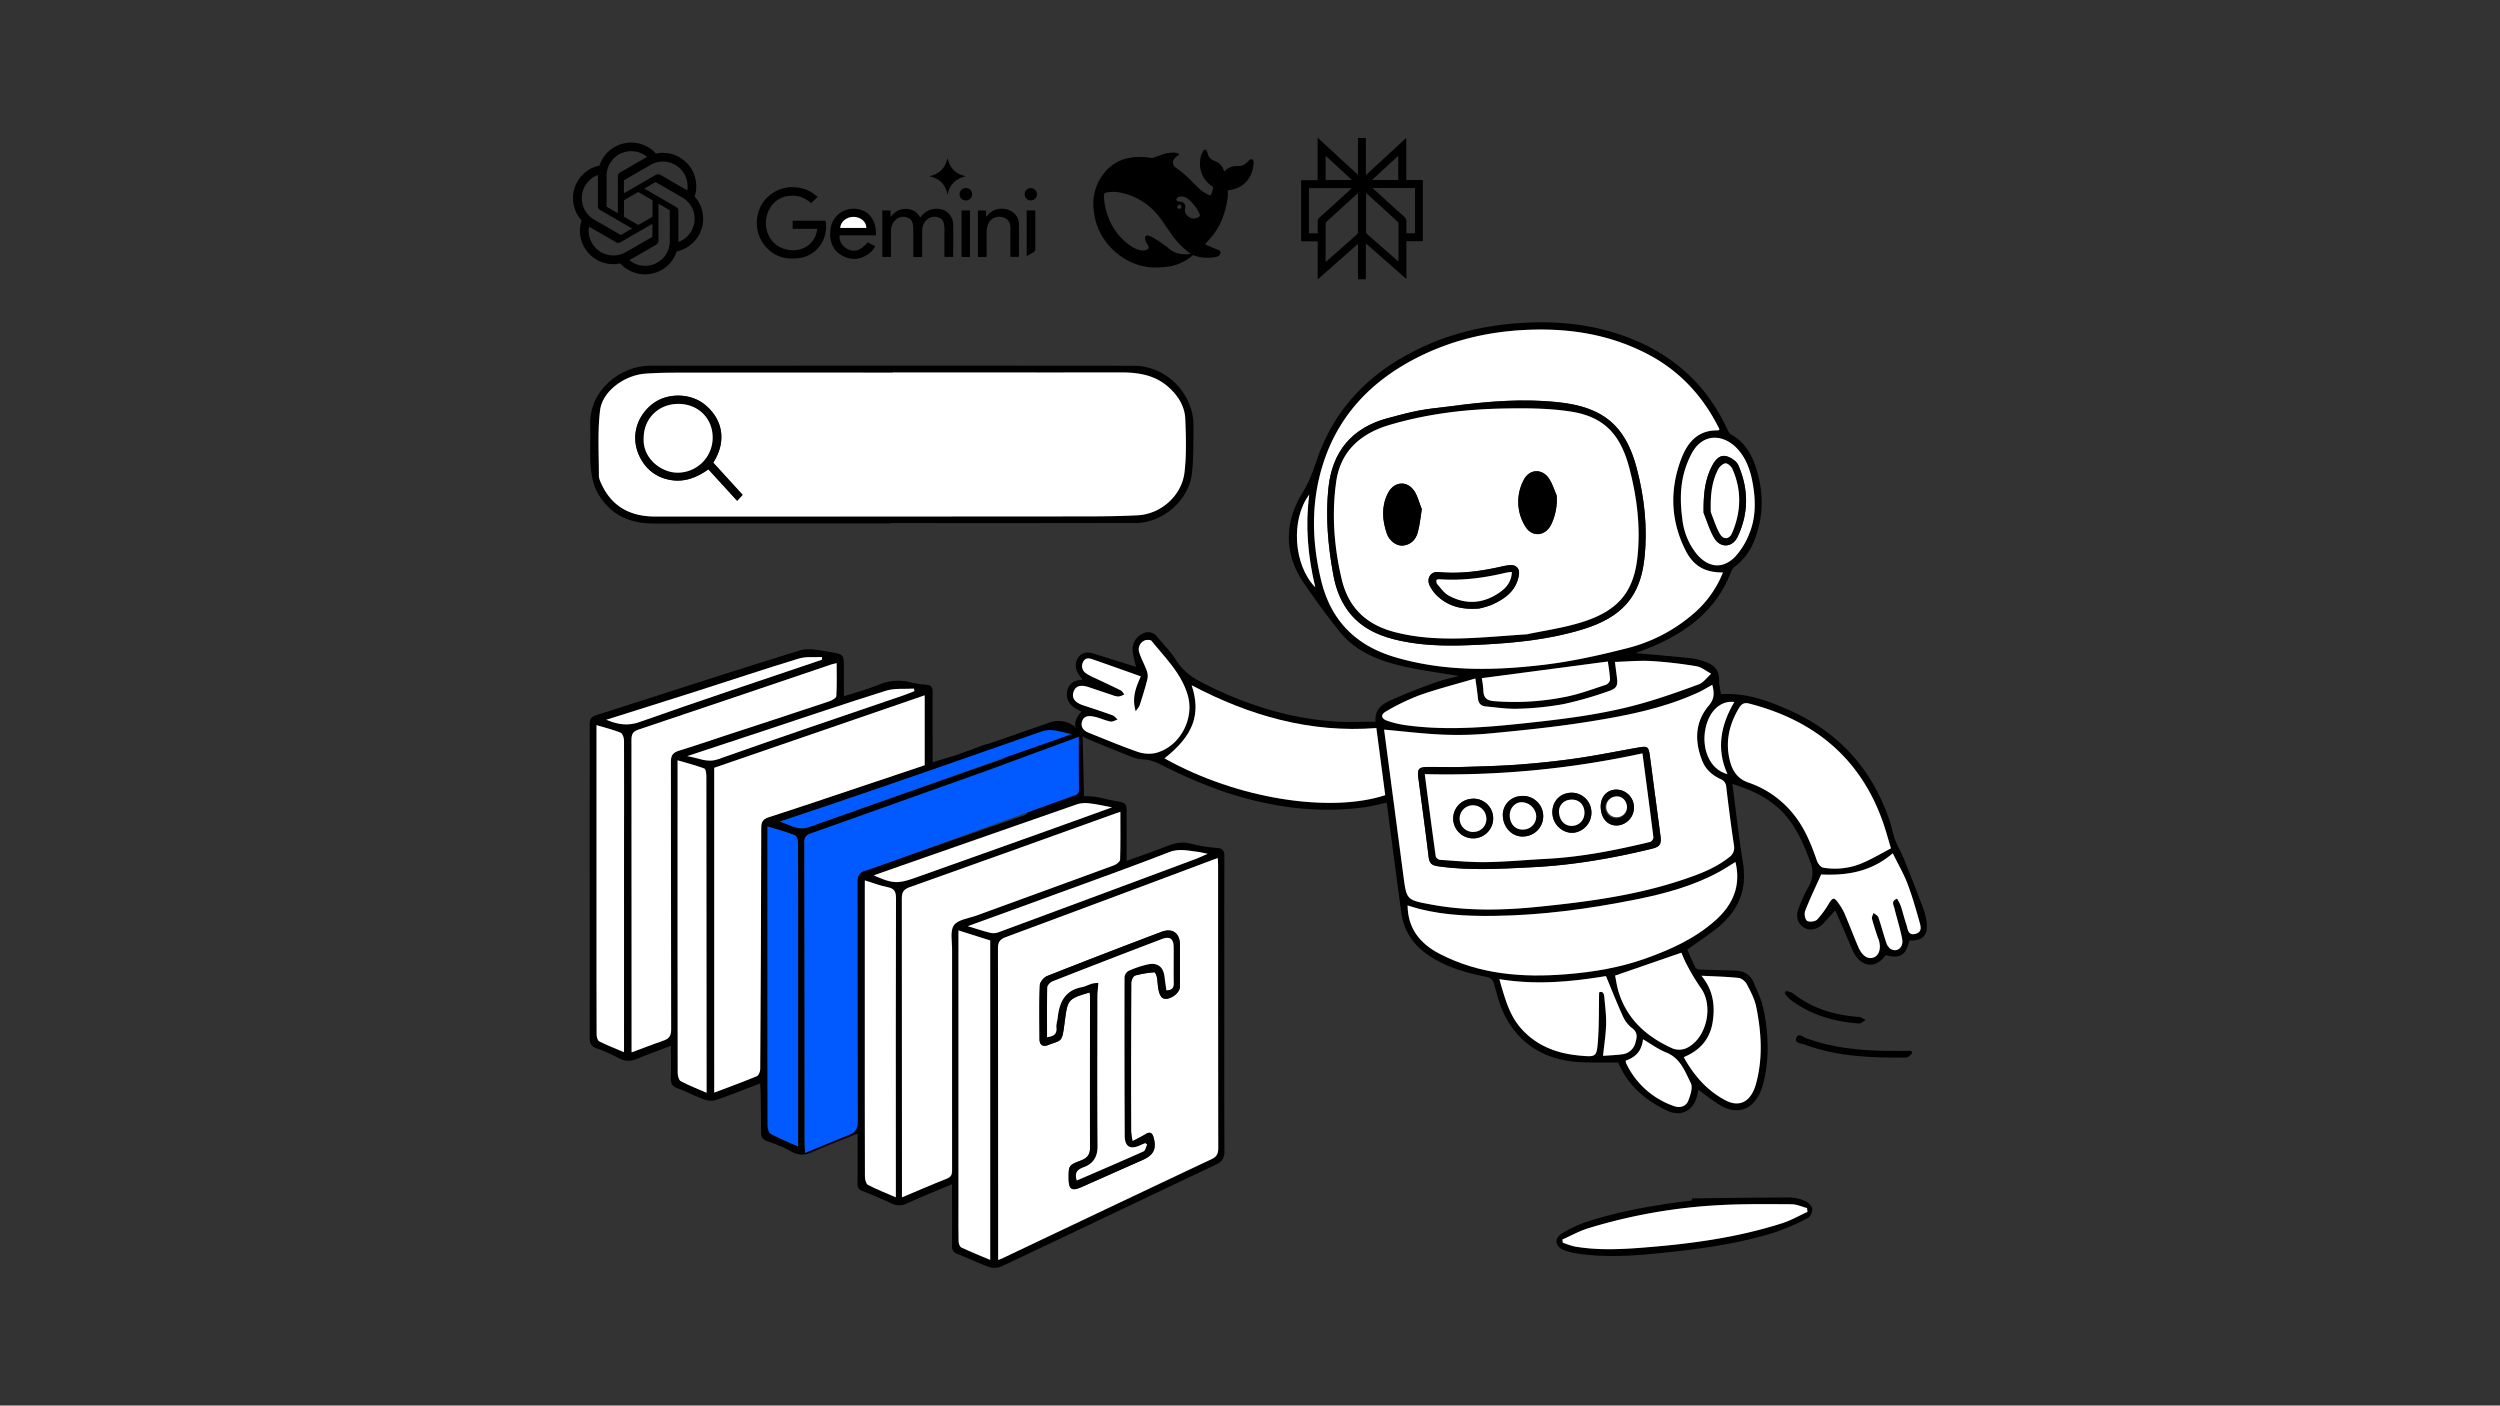 <svg id="Layer_1" data-name="Layer 1" xmlns="http://www.w3.org/2000/svg" viewBox="0 0 1366 768"><rect x="0" y="0" width="1366" height="768" fill="#333333" stroke="none"/><defs><style>.cls-1{fill:#fff;}.cls-2{fill:#005aff;}</style></defs><path d="M524.13,412l49.52-17.25a14.27,14.27,0,0,1,17.89,8h0L559,415.43"/><polygon points="591.54 402.81 592.32 435.06 562.43 445.1 564.46 402.88 581.54 399.35 591.54 402.81"/><path d="M461.11,380.45c6.78-2.22,13.21-3.88,19.26-6.43A27.36,27.36,0,0,1,497,372.67a58.7,58.7,0,0,0,9,1.49c3.12.13,3.61,1.66,3.59,4.27-.08,12.51,0,25,0,38.13,8.48-2.78,16.92-4.84,24.73-8.3,10.1-4.48,19.55-.63,29.22.8.82.13,1.87,2.46,1.89,3.78.16,10,.08,20,.08,30.63,5.81-2,11.52-3.44,16.75-5.91,6.8-3.2,13.5-3,20.46-1.35,2.15.52,4.3,1,6.47,1.39,6.39,1.13,6.39,1.11,6.39,7.31v25.5c7.71-2.81,15.1-5.35,22.36-8.19,4.1-1.6,8-2.43,12.46-1.29A85.76,85.76,0,0,0,665,463.32c3.43.27,4,1.74,4,4.75-.1,26.84-.05,53.68-.05,80.53s-.09,53.68.09,80.52c0,3.84-1.37,5.67-4.65,7.22C625.2,654.9,586.11,673.6,546.92,692.1a9.45,9.45,0,0,1-6.57.15c-5.84-2.09-11.42-4.87-17.22-7.07-2.47-.93-3-2.39-2.94-4.71.07-11,0-21.94,0-33.43-8.41,3.56-16.57,6.82-24.55,10.48a9.34,9.34,0,0,1-8.62,0q-7.68-3.62-15.61-6.68c-2.16-.83-2.91-1.91-2.88-4.24.15-8.88.06-17.75.06-27.23-8.35,3.38-16.33,6.36-24.07,9.86-4.21,1.89-7.78,2.41-12,0a79.83,79.83,0,0,0-13.31-5.67c-2.56-.9-3.39-2.23-3.38-4.83.05-7.37-.12-14.74-.23-22.11,0-1.36-.15-2.72-.25-4.64-8.22,3.14-16,6.28-23.87,9a10.51,10.51,0,0,1-6.51-.17c-5.05-1.82-9.85-4.34-14.89-6.22-2.86-1.06-3.65-2.7-3.55-5.58.21-5.66.06-11.33.06-17.59-6.47,2.47-12.38,4.57-18.16,7-3.57,1.5-6.75,1.69-10.29-.21A77.46,77.46,0,0,0,326.39,573c-3.13-1.07-4.2-2.66-4.2-6,.1-39.22,0-78.44,0-117.66,0-17.8.09-35.6,0-53.4,0-3,.83-4.3,3.82-5.25,37-11.74,73.92-23.89,111.05-35.28,5-1.54,11.16,0,16.66.89,7.43,1.15,7.38,1.45,7.38,9.16Zm84.28,308c1.48-.6,2.38-.92,3.23-1.33Q605.3,660.26,662,633.41c2.83-1.34,3.66-3,3.66-6q-.14-77.16-.08-154.32c0-1.31-.11-2.61-.18-4.19-1.39.5-2.42.85-3.45,1.24q-56.13,21-112.28,41.91c-3.12,1.16-4.39,2.59-4.38,6.17q.21,82.79.11,165.58Zm-155.14-269V597c7.95-3,15.71-5.82,23.33-9,1-.41,1.79-2.52,1.8-3.84q.42-65.88.56-131.77c0-3.34.92-4.82,4.18-5.87,17.29-5.58,34.49-11.43,51.72-17.19l33.41-11.2V379.92Zm171.28-5.23c-6.7,2.32-13,4.5-19.4,6.71q-49.19,17.14-98.37,34.29c-2.38.83-4.29,1.42-4.28,4.94q.25,80.74.17,161.48c0,1.47.13,2.93.24,5C448.26,623.32,456.1,620,464,617c3.34-1.29,4.73-3,4.71-6.93-.19-42.84-.09-85.68-.18-128.52,0-3.31,1-4.95,4.24-6,7.62-2.39,15.11-5.21,22.66-7.82L558,446.13c1.79-.62,3.67-.78,3.63-3.58C561.44,433.25,561.53,424,561.53,414.29Zm-68.7,240c8.58-3.61,16.52-7.08,24.57-10.25,2.39-.94,2.91-2.2,2.9-4.58q-.12-60.27,0-120.54c0-4.55-1.25-10.21,1-13.34s7.94-3.72,12.19-5.27c25.1-9.17,50.23-18.26,75.3-27.5,1.36-.5,3.29-2,3.32-3.11.28-8.59.15-17.18.15-26.11-1,.33-1.61.52-2.23.75-37.6,13.5-75.17,27.06-112.82,40.4-3.52,1.25-4.38,2.86-4.37,6.43q.19,79,.09,158.08ZM345.1,575c6.19-2.28,11.68-4.48,17.28-6.3,3.28-1.07,4.31-2.78,4.3-6.28-.12-48.68,0-97.36-.15-146,0-3.55,1.11-5.17,4.4-6.17,7.78-2.36,15.47-5,23.19-7.56,19.63-6.45,39.27-12.86,58.87-19.4,1.51-.5,3.86-1.77,3.93-2.8.38-5.89.18-11.83.18-18.08-1.4.36-2.2.51-3,.76Q401.49,381,348.82,398.73c-3.06,1-3.8,2.6-3.79,5.69q.15,82.83.07,165.65ZM541.05,688.42V513.87l-17.35-5.48v152.4c0,5.84-.07,11.68.08,17.51,0,1.15.64,2.9,1.49,3.31C530.34,684,535.55,686.09,541.05,688.42ZM419.38,451.6v85.5c0,26,0,52,.07,78,0,1.53.61,3.88,1.68,4.45,4.7,2.51,9.68,4.52,14.94,6.88V509.61c0-16.4,0-32.8-.07-49.2,0-1.4-.74-3.66-1.71-4C429.57,454.55,424.67,453.24,419.38,451.6Zm-49.15-36.17v27.32q0,71.73.06,143.45c0,1.55.58,3.93,1.65,4.5,4.43,2.37,9.16,4.19,14.14,6.37v-3.89L386,511q0-43.57-.07-87.15c0-1.38-.35-3.69-1.12-4C380.23,418.2,375.46,417,370.23,415.43Zm102.32,65.62v5.06l0,73.85c0,27.67,0,55.34.07,83,0,1.53.63,3.9,1.71,4.46,4.72,2.46,9.71,4.41,15.18,6.79V635.82q0-72.37.09-144.77c0-3.6-.66-5.54-4.52-6.28C481,484,477.16,482.46,472.55,481.05ZM325.91,396.22V504c0,20.43,0,40.85.06,61.28,0,1.29.52,3.3,1.41,3.75,4.25,2.15,8.72,3.87,13.56,5.94v-5.2q0-51.69,0-103.39c0-20.56.1-41.13,0-61.69,0-1.49-.81-3.86-1.86-4.29C335.06,398.7,330.76,397.67,325.91,396.22ZM528.79,506.06c4.74,1.43,8.47,2.69,12.27,3.64a7.84,7.84,0,0,0,4.32-.21q54.11-20,108.16-40.2c1.93-.72,3.78-1.63,6.35-2.75-2.59-.51-4.2-.93-5.84-1.12-5.1-.61-9.91-1.85-15.33.26-20.93,8.15-42.1,15.69-63.2,23.41C560.31,494.66,545.07,500.16,528.79,506.06Zm-51.38-27.77c10.34,4.59,13,4.74,22.66,1.32q36.57-13,73.14-26.07c11.12-4,22.21-8,34.41-12.42-4.82-.88-8.44-1.73-12.12-2.13a16.13,16.13,0,0,0-6.83.42Q533.1,458.68,477.41,478.29ZM555.86,412c-5.51-.72-10.58-3.51-16.67-1.39-27.68,9.67-55.5,18.92-83.27,28.31q-14.91,5-29.83,10c5.31,1.54,9.81,5.1,15.81,3C479.83,438.49,517.86,425.3,555.86,412Zm-180.38,1.13c6.37,1,10.88,3.77,16.8,1.68,33.77-11.94,67.72-23.36,101.6-35,1.94-.67,3.84-1.48,5.75-2.23-.09-.45-.17-.91-.26-1.37-5.12.33-10.53-.32-15.29,1.17-22.33,7-44.47,14.54-66.68,21.88Zm73.66-52.69,0-1.47c-4.23.23-8.7-.35-12.63.85-18.57,5.64-37,11.82-55.48,17.72-16.32,5.22-32.68,10.33-49.77,15.73,6.49,2.64,11.74,3.51,18.23,1.22C382.55,382.79,415.89,371.74,449.14,360.46Z"/><path d="M486.38,286c-43.11,0-86.23-.09-129.34.06-13.71,0-24.32-5.29-30.8-17.32-2.26-4.19-3.15-9.41-3.53-14.25-.57-7.33.09-14.74-.2-22.1-.78-19.55,17.13-32.55,32.38-32.55q83,0,166.06-.05,49.44,0,98.89.07c17.51.06,32.44,15.32,32.28,32.89-.08,8.6.1,17.26-.81,25.79-1.54,14.54-15.83,27.17-30.58,27.22-44.78.14-89.56.05-134.35.05Zm1.46-82.48h0q-55.5,0-111,0c-8.06,0-16.14-.05-24.16.54-11.54.84-23.56,9.66-24.83,20-1.44,11.75-.67,23.78-.65,35.69,0,1.82,1,3.73,1.8,5.44,5.9,12.07,16.08,16.94,29,16.95q111.18,0,222.37-.07c13.75,0,27.53.1,41.26-.62,12.75-.67,24-10.8,25.53-23.37,1.15-9.59.81-19.41.45-29.1-.25-6.89-3.72-12.58-8.86-17.28-7.49-6.84-16.51-8.33-26.21-8.3C571,203.57,529.42,203.51,487.84,203.51Z"/><path class="cls-1" d="M545.39,688.48v-4.73q0-82.8-.11-165.58c0-3.58,1.26-5,4.38-6.17q56.18-20.85,112.28-41.91c1-.39,2.06-.74,3.45-1.24.07,1.58.18,2.88.18,4.19q0,77.16.08,154.32c0,3-.83,4.71-3.66,6q-56.73,26.77-113.37,53.74C547.77,687.56,546.87,687.88,545.39,688.48Zm73.45-64.92a37.42,37.42,0,0,1-.79-5.18q-.07-40.67.06-81.34c0-1.4,1.1-3.72,2.17-4a54.85,54.85,0,0,1,10.56-1.79c.36,0,1.14,1.76,1.32,2.77.43,2.45.41,5,1,7.39.35,1.47,1.14,3.43,2.3,4,3.25,1.56,9.25-2.67,9.27-6.28,0-7.65,0-15.3,0-23,0-6.2-4-9.22-10-7Q603.41,521,572.25,533.27c-1.8.72-4,3.28-4.06,5.06-.39,9.86-.21,19.74-.15,29.61,0,2.91,1.79,4.16,4.4,3.16,7.29-2.81,7.79-1.38,9-10.21,1.94-14.63,1.2-14.9,14-18.62.07.83.18,1.62.18,2.4,0,27.53-.07,55.07,0,82.6,0,3.87-1.8,5.63-5.19,6.92-6.54,2.49-6.54,2.73-6.49,9.72,0,6,1.68,7.07,7,4.72q16.65-7.38,33.29-14.76c6.15-2.72,7.84-6.06,6.1-12.39-.61-2.24-1.8-3.36-4.24-1.85C624,620.92,621.74,622,618.84,623.56Z"/><path class="cls-1" d="M390.25,419.52l115-39.6v38.21l-33.41,11.2c-17.23,5.76-34.43,11.61-51.72,17.19-3.26,1.05-4.18,2.53-4.18,5.87q-.1,65.88-.56,131.77c0,1.32-.82,3.43-1.8,3.84-7.62,3.15-15.38,6-23.33,9Z"/><path class="cls-2" d="M589.48,402.57c0,9.86-.09,19.36.06,28.85,0,2.85-1.83,3-3.62,3.65-20.79,7.35-69.78,25.33-90.57,32.69-7.54,2.67-15,5.54-22.62,8-3.23,1-4.24,2.71-4.23,6.09.09,43.72,0,87.45.18,131.17,0,4-1.36,5.76-4.7,7.07-7.91,3.11-15.74,6.46-24.09,9.92-.11-2.1-.24-3.6-.24-5.09q0-82.41-.17-164.81c0-3.59,1.9-4.19,4.28-5l98.16-35C548.25,417.81,582.79,404.94,589.48,402.57Z"/><path class="cls-1" d="M492.83,654.24v-5q0-79-.09-158.08c0-3.57.85-5.18,4.37-6.43,37.65-13.34,75.22-26.9,112.82-40.4.62-.23,1.25-.42,2.23-.75,0,8.93.13,17.52-.15,26.11,0,1.09-2,2.61-3.32,3.11-25.07,9.24-50.2,18.33-75.3,27.5-4.25,1.55-10,2.18-12.19,5.27s-.94,8.79-1,13.34q0,60.27,0,120.54c0,2.38-.51,3.64-2.9,4.58C509.35,647.16,501.41,650.63,492.83,654.24Z"/><path class="cls-1" d="M345.1,575v-5q0-82.83-.07-165.65c0-3.09.73-4.66,3.79-5.69q52.71-17.67,105.32-35.57c.76-.25,1.56-.4,3-.76,0,6.25.2,12.19-.18,18.08-.07,1-2.42,2.3-3.93,2.8-19.6,6.54-39.24,13-58.87,19.4-7.72,2.53-15.41,5.2-23.19,7.56-3.29,1-4.41,2.62-4.4,6.17.12,48.68,0,97.36.15,146,0,3.5-1,5.21-4.3,6.28C356.78,570.55,351.29,572.75,345.1,575Z"/><path class="cls-1" d="M541.05,688.42c-5.5-2.33-10.71-4.42-15.78-6.81-.85-.41-1.47-2.16-1.49-3.31-.15-5.83-.08-11.67-.08-17.51V508.39l17.35,5.48Z"/><path class="cls-2" d="M419.38,451.6c5.29,1.64,10.19,2.95,14.91,4.78,1,.37,1.7,2.63,1.71,4,.11,16.4.07,32.8.07,49.2V626.4c-5.26-2.36-10.24-4.37-14.94-6.88-1.07-.57-1.67-2.92-1.68-4.45-.1-26-.07-52-.07-78V451.6Z"/><path class="cls-1" d="M370.23,415.43c5.23,1.54,10,2.77,14.6,4.48.77.28,1.12,2.59,1.12,4q.1,43.58.07,87.15l.06,82.15v3.89c-5-2.18-9.71-4-14.14-6.37-1.07-.57-1.65-3-1.65-4.5q-.12-71.72-.06-143.45Z"/><path class="cls-1" d="M472.55,481.05c4.61,1.41,8.48,2.95,12.5,3.72,3.86.74,4.53,2.68,4.52,6.28q-.19,72.39-.09,144.77v18.41c-5.47-2.38-10.46-4.33-15.18-6.79-1.08-.56-1.7-2.93-1.71-4.46-.1-27.68-.07-55.35-.07-83l0-73.85Z"/><path class="cls-1" d="M325.91,396.22c4.85,1.45,9.15,2.48,13.2,4.13,1.05.43,1.85,2.8,1.86,4.29.09,20.56,0,41.13,0,61.69q0,51.71,0,103.39v5.2c-4.84-2.07-9.31-3.79-13.56-5.94-.89-.45-1.41-2.46-1.41-3.75-.09-20.43-.06-40.85-.06-61.28V396.22Z"/><path class="cls-1" d="M528.79,506.06c16.28-5.9,31.52-11.4,46.73-17,21.1-7.72,42.27-15.26,63.2-23.41,5.42-2.11,10.23-.87,15.33-.26,1.64.19,3.25.61,5.84,1.12-2.57,1.12-4.42,2-6.35,2.75q-54.06,20.15-108.16,40.2a7.84,7.84,0,0,1-4.32.21C537.26,508.75,533.53,507.49,528.79,506.06Z"/><path class="cls-1" d="M477.41,478.29q55.8-19.55,111.26-38.88a16.13,16.13,0,0,1,6.83-.42c3.68.4,7.3,1.25,12.12,2.13-12.2,4.4-23.29,8.44-34.41,12.42q-36.57,13.06-73.14,26.07C490.45,483,487.75,482.88,477.41,478.29Z"/><path class="cls-2" d="M585.71,401.08c-38,13.28-105.88,37.41-143.81,50.86-6,2.12-10.5-1.44-15.81-3q14.91-5,29.83-10c27.77-9.39,85.44-29.58,113.12-39.25C575.13,397.56,580.2,400.35,585.71,401.08Z"/><path class="cls-1" d="M375.48,413.15l41.92-13.84c22.21-7.34,44.35-14.91,66.68-21.88,4.76-1.49,10.17-.84,15.29-1.17.09.46.17.92.26,1.37-1.91.75-3.81,1.56-5.75,2.23-33.88,11.61-67.83,23-101.6,35C386.36,416.92,381.85,414.19,375.48,413.15Z"/><path class="cls-1" d="M449.14,360.46c-33.25,11.28-66.59,22.33-99.68,34.05-6.49,2.29-11.74,1.42-18.23-1.22,17.09-5.4,33.45-10.51,49.77-15.73,18.49-5.9,36.91-12.08,55.48-17.72,3.93-1.2,8.4-.62,12.63-.85Z"/><path class="cls-1" d="M487.84,203.51c41.58,0,83.16.06,124.74,0,9.7,0,18.72,1.46,26.21,8.3,5.14,4.7,8.61,10.39,8.86,17.28.36,9.69.7,19.51-.45,29.1-1.49,12.57-12.78,22.7-25.53,23.37-13.73.72-27.51.61-41.26.62q-111.19.09-222.37.07c-12.94,0-23.12-4.88-29-16.95-.83-1.71-1.79-3.62-1.8-5.44,0-11.91-.79-23.94.65-35.69,1.27-10.38,13.29-19.2,24.83-20,8-.59,16.1-.53,24.16-.54q55.49-.08,111,0Zm-98.13,49.28c7.12-11.07,5.65-22.95-4.1-31.31-8.18-7-21.67-7.1-29.84-.16-9.4,8-11.36,20.34-4.91,30.6a21.83,21.83,0,0,0,12.93,9.76c8.33,2.33,15.77.11,23.27-5.24l15.71,17.19,3-3.24Z"/><path d="M618.84,623.56c2.9-1.57,5.12-2.64,7.2-3.93,2.44-1.51,3.63-.39,4.24,1.85,1.74,6.33.05,9.67-6.1,12.39q-16.65,7.36-33.29,14.76c-5.31,2.35-6.95,1.25-7-4.72,0-7,0-7.23,6.49-9.72,3.39-1.29,5.2-3.05,5.19-6.92-.08-27.53,0-55.07,0-82.6,0-.78-.11-1.57-.18-2.4-12.78,3.72-12,4-14,18.62-1.18,8.83-1.68,7.4-9,10.21-2.61,1-4.38-.25-4.4-3.16-.06-9.87-.24-19.75.15-29.61.07-1.78,2.26-4.34,4.06-5.06q31.15-12.35,62.51-24.13c5.92-2.24,9.93.78,10,7,0,7.65,0,15.3,0,23,0,3.61-6,7.84-9.27,6.28-1.16-.55-2-2.51-2.3-4-.57-2.4-.55-4.94-1-7.39-.18-1-1-2.8-1.32-2.77A54.85,54.85,0,0,0,620.28,533c-1.07.32-2.17,2.64-2.17,4q-.2,40.68-.06,81.34A37.42,37.42,0,0,0,618.84,623.56Zm7.95,1.75-1-.7c-.87.37-1.76.7-2.61,1.11-5.5,2.62-8.57.91-8.6-5.22q-.22-43.17-.11-86.34a4.59,4.59,0,0,1,2-3.56,53.33,53.33,0,0,1,10.91-3.69c5.37-1.06,8.42,1.6,9,7,.25,2.42.64,4.82,1,7.2,3-.11,4-1.29,4-3.94-.14-6.53,0-13.07-.05-19.61,0-4.64-2-6.13-6.42-4.46q-29.94,11.4-59.75,23.1c-1.25.49-2.84,2.19-2.87,3.37-.24,9-.13,18-.13,27.18,3.21-.53,5.5-1.37,5.12-5.22-.19-1.86.53-3.81.74-5.73.92-8.2,4-14.61,13-16.38,2-.39,3.87-1.45,5.86-2a19,19,0,0,1,3.31-.37c-.2,2.85-.5,5.17-.51,7.48,0,27.25-.13,54.51.07,81.76,0,5.89-2.48,9.65-7.6,11.49-3.78,1.35-5,3.28-3.73,7.24,12.21-5.28,24.37-10.47,36.42-15.89C625.85,628.67,626.15,626.62,626.79,625.31Z"/><path d="M389.71,252.79l16.06,17.6-3,3.24-15.71-17.19c-7.5,5.35-14.94,7.57-23.27,5.24a21.83,21.83,0,0,1-12.93-9.76c-6.45-10.26-4.49-22.61,4.91-30.6,8.17-6.94,21.66-6.87,29.84.16C395.36,229.84,396.83,241.72,389.71,252.79Zm-38-13.38c-.65,10.78,9.34,18.86,18.5,18.85a19.09,19.09,0,0,0,19.18-19.17c0-10.57-8-18.4-18.75-18.4S351.69,228.7,351.71,239.41Z"/><path class="cls-1" d="M626.79,625.31c-.64,1.31-.94,3.36-2,3.82-12.05,5.42-24.21,10.61-36.42,15.89-1.32-4,0-5.89,3.73-7.24,5.12-1.84,7.64-5.6,7.6-11.49-.2-27.25-.1-54.51-.07-81.76,0-2.31.31-4.63.51-7.48a19,19,0,0,0-3.31.37c-2,.58-3.85,1.64-5.86,2-9.06,1.77-12.13,8.18-13,16.38-.21,1.92-.93,3.87-.74,5.73.38,3.85-1.91,4.69-5.12,5.22,0-9.15-.11-18.17.13-27.18,0-1.18,1.62-2.88,2.87-3.37q29.8-11.72,59.75-23.1c4.38-1.67,6.37-.18,6.42,4.46.07,6.54-.09,13.08.05,19.61.06,2.65-1,3.83-4,3.94-.32-2.38-.71-4.78-1-7.2-.57-5.43-3.62-8.09-9-7a53.33,53.33,0,0,0-10.91,3.69,4.59,4.59,0,0,0-2,3.56q-.09,43.17.11,86.34c0,6.13,3.1,7.84,8.6,5.22.85-.41,1.74-.74,2.61-1.11Z"/><path class="cls-1" d="M351.71,239.41c0-10.71,8.09-18.72,18.93-18.72s18.75,7.83,18.75,18.4a19.09,19.09,0,0,1-19.18,19.17C361.05,258.27,351.06,250.19,351.71,239.41Z"/><path d="M757.72,438.59c-4.2.88-7.84,1.87-11.55,2.39-27.06,3.77-53.36-.12-78.95-8.92a265.14,265.14,0,0,1-30.32-13c-4.18-2.06-8-4.11-12.79-4.15a18.63,18.63,0,0,1-6.49-1.66c-8-3.16-16-6.31-23.94-9.78-7.18-3.17-8.13-8.9-2.75-14.66-5.92-2.54-8.61-6-7.89-10.8.68-4.51,3.91-6.37,8.39-6.56-.91-1.38-1.72-2.47-2.39-3.64a7.68,7.68,0,0,1,.33-8.84c2-2.62,4.88-2.86,7.85-1.95,7.84,2.42,15.66,4.9,23.48,7.35-.59-2.68-1.4-5.47-1.78-8.32a9.5,9.5,0,0,1,5.79-10,6,6,0,0,1,7.46,1.78c3.62,4.32,7.61,8.41,10.61,13.12,3.46,5.44,8.14,9,13.69,11.84,22.9,11.8,47,19.65,72.78,21.44,7.32.5,14.71.08,22.38.08-.62-6.2,3.15-9.31,7.28-11.22,8.35-3.86,17-7.14,25.63-10.29a127.64,127.64,0,0,1,12.72-3.4c-9.13-1.56-19.68-2.92-30-5.21-13.5-3-26.32-7.91-35.34-19.13-7-8.77-13.74-17.95-20-27.22-10.46-15.6-10-33-.08-48.86,3.63-5.78,5.63-11.66,7.74-17.82,10.06-29.45,30.58-49.14,58.34-61.86,18.22-8.34,37.5-12.23,57.51-13.05,20.54-.84,40.37,2,59.29,10.25q33.43,14.59,48.91,47.68c.61,1.3,1.43,2.83,2.58,3.47,7.24,4,10.91,10.61,13.29,18,4,12.49,4.23,25.12-.15,37.62-2.19,6.26-5.54,11.79-10.94,15.9a7.84,7.84,0,0,0-2.52,3.17C938.44,332,923.64,344,905.16,352.27c-4,1.77-8,3.26-11.38,4.6,9.77.88,20.13,1.75,30.46,2.81a36.06,36.06,0,0,1,6.88,1.71c5,1.55,8.32,4.37,8.19,10.18,0,2.47.59,5,1,7.76,13.84-.94,26.25,3.66,38.32,9.15,26.62,12.11,44.51,32.24,53.85,59.93,1.15,3.44,1.76,7.06,3,10.44,1.35,3.56,3.36,6.86,4.79,10.39q5.51,13.68,10.72,27.47a32.77,32.77,0,0,1,1.62,6.56c1.15,7.58-1.79,10.87-9.3,10.61-1.94,8.16-5.08,10.08-13,8-6.27,8.8-14.55,5.53-18.1-2.76q-4.4-10.29-8.9-20.54a3.07,3.07,0,0,0-.67-1.06c-2.11,2.33-4.28,4.93-6.65,7.32-3.26,3.28-7.4,3.91-10.56,1.85-3.33-2.17-4.4-6.33-2.56-10.71a93.53,93.53,0,0,1,5-10.89,15.36,15.36,0,0,0,1.2-14.36c-4.27-11.36-9-22.21-18.58-30.3-6.93-5.87-15-9.22-23.92-12.11,1.92,14.59,3.44,28.84,5.77,43,2.42,14.63-2.42,26.16-13.54,35.29-5.19,4.25-10.87,7.91-16.88,12.24,1.31,2.94,2.79,6.46,4.49,9.87a3.18,3.18,0,0,0,2.36,1.06c6.36.24,12.72.32,19.08.54,4.59.16,8.39,1.94,10.27,6.34,2,4.68,4.29,9.38,5.35,14.3,2.86,13.34,3.38,26.82.18,40.24a32.46,32.46,0,0,1-1.9,5.66c-4.23,9.54-12.52,12.43-21.57,7.2-4.21-2.44-8-5.63-12.18-8.63-.21,1-.41,2.1-.68,3.22-2,8.18-8.71,11.81-16.34,8.22-12-5.66-21.65-13.93-26.76-26.3-7.19-.07-14.3.16-21.39-.25-23.1-1.34-39.13-14.67-44.86-37-.5-1.93-1.13-3.83-1.63-5.76-.6-2.29-2-3.36-4.37-3.84-11.85-2.38-23.34-5.7-33.24-13.09a32.13,32.13,0,0,1-13.13-22.32c-2.48-18.34-4.86-36.68-7.28-55ZM939.55,234.64c-8.8-17.95-21.66-32-39.51-41.26-20.38-10.59-42.17-14.1-64.93-13.2-21.21.83-41.46,5.47-60.39,15-24.18,12.2-42.33,30.24-51.2,56.34-7.33,21.58-7,43.55-1.71,65.52C727,338.77,740.45,352.58,762,359c26.87,8,54.19,7.49,81.48,4.24,15.27-1.82,30.44-5.2,45.37-9A88.16,88.16,0,0,0,924.51,336a57.65,57.65,0,0,0,16.91-23.19c-9.63.07-16.07-3.34-20.5-12.18-8-15.88-8.67-32.47-2.59-49.11,3.42-9.35,9-16.61,20.42-16.34C938.94,235.16,939.14,234.92,939.55,234.64ZM935.6,374.17c-2.55,1.4-4.85,2.86-7.29,4-20,9.23-41.45,13.21-62.95,16.57-17,2.66-34.17,4.39-51.31,6a188.18,188.18,0,0,1-25.9.64c-10.65-.45-21.25-1.77-31.9-2.72l.38,2.88q5.1,38.54,10.18,77.07c1.73,13.16,1.74,13.12,15.2,15.62,19.5,3.63,39.14,3.17,58.68,1.21,26.73-2.69,53.38-6.2,79-14.85,8.88-3,17.63-6.26,25.09-12.2a6.23,6.23,0,0,0,2.63-6.46c-1.57-10.57-2.94-21.18-4.2-31.8a4.88,4.88,0,0,0-3.13-4.45c-4.47-2.05-8.11-5.25-9.94-9.82-4.29-10.7-4.18-21.3,3.55-30.38C937,381.67,936.64,378.36,935.6,374.17ZM769.11,494.74c.13,12.7,7,20.93,17.36,26.35,21.81,11.36,45.38,13.17,69.33,11.25,14.76-1.18,29.38-3.6,43.44-8.64,13.84-5,27.06-10.94,38.17-20.88,9.61-8.61,14-18.91,10.86-31.84-3.13,1.91-6.1,3.9-9.23,5.59-14.12,7.62-29.5,11.76-45,14.88-25.64,5.14-51.52,8.68-77.77,9C800.34,500.63,784.62,499.86,769.11,494.74ZM636.26,414.36c40.29,22.57,91.07,29.85,120.62,20.12L752,397.81c-36.19,2.78-69.28-6.71-100.9-23.37C656.38,390.32,652,402,636.26,414.36Zm397,49.18c-1.65-5.4-2.89-10.11-4.52-14.69-12.41-34.9-37.64-55.32-72.9-64.4-2.58-.67-4.19,0-5.54,2.28-5.5,9.09-7.7,18.81-5,29.17,1.37,5.29,4.17,9.65,10,11.67a53.77,53.77,0,0,1,25.8,18.73c5.49,7.25,8.8,15.58,11.74,24.11.52,1.49,2.09,3.47,3.42,3.68a38.22,38.22,0,0,0,20.66-2.22C1022.37,469.64,1027.49,466.5,1033.22,463.54ZM806.14,370.72c-10.73,3.17-20.69,5.7-30.33,9.11a121.6,121.6,0,0,0-18.44,8.88c-3.19,1.79-2.79,4,.7,5.2a53.46,53.46,0,0,0,9.81,2.34c21.41,3,42.81,1.34,64.11-.92,21.62-2.3,43.27-4.85,64.28-10.72,10.78-3,21.38-6.75,31.88-10.64,2.63-1,4.56-3.82,6.82-5.81-2.69-1.41-5.24-3.62-8.09-4.09A235.45,235.45,0,0,0,902,361.22c-6.41-.36-12.88.28-19.66.49.41,3.09.71,5.44,1,7.79.68,5.14.22,6.62-4.69,8.27a198.65,198.65,0,0,1-24.48,7,160.81,160.81,0,0,1-24.7,2.52c-5.93.22-11.91-.71-17.86-1.27-2.6-.24-3.9-1.87-4.15-4.53C807.23,378.22,806.71,375,806.14,370.72Zm-182.81-1.15c-8.91-3.17-17.56-6.27-26.24-9.31-2-.69-4-1-5.2,1.39a4.75,4.75,0,0,0,1.65,6.3,28.75,28.75,0,0,0,5,2.62c4.62,2.21,9.29,4.33,13.87,6.63.82.41,1.31,1.48,2,2.24a10.58,10.58,0,0,1-3.14,1.15,11.18,11.18,0,0,1-3.61-.86c-4.25-1.39-8.48-2.85-12.73-4.27-4.55-1.53-7.3-.6-8.34,2.8-1,3.23.87,5.66,5.32,7.12,5.35,1.76,10.71,3.51,16,5.44,1.08.39,1.89,1.54,2.82,2.34-1.32.4-2.75,1.33-3.94,1.09-2.91-.6-5.67-1.95-8.58-2.59-2.57-.57-5.62-.93-6.8,2.25s.62,5.31,3.54,6.48c8.82,3.52,17.58,7.21,26.53,10.34a18.39,18.39,0,0,0,9.89.74c13.19-3.26,21.48-18.53,17.68-31.59-3.48-12-12.29-20.39-19.76-29.68-.57-.71-2.94-.71-4-.15a5.3,5.3,0,0,0-2.65,6.74c1.09,3.29,2.83,6.36,4,9.62A8.31,8.31,0,0,1,627,371c-1.2,4.78-2.68,9.5-4.17,14.21-.31,1-1.13,1.81-2.24,3.5C618.31,381.17,620.66,375.64,623.33,369.57ZM819.28,535c.58,2.14.92,3.46,1.31,4.76,2.36,7.91,4.83,15.77,10.47,22.13,8.55,9.65,19.64,13.76,32.17,14.89,8.76.79,9.18.91,9.85-7.88s.47-17.41.66-26.61c1.47-.82,2.63,0,2.82,2.28.44,5,1.14,10,1,15-.14,5.76-1.07,11.5-1.67,17.34,3.52-.27,7-.37,10.51-.85a8.34,8.34,0,0,0,7.17-6.34c1-3.11,1.31-5.73-2-8.1a16.64,16.64,0,0,1-4.92-6.51c-3.18-7-6-14.08-9.17-21.77C859.06,536.35,839.47,538.37,819.28,535ZM920,577.63c5.55,10,12.69,18.25,22.74,23.55,7,3.68,12.57,1.43,15.67-5.87a32.19,32.19,0,0,0,1.46-4.62c3.4-13.53,2.44-27.1-.27-40.54-.87-4.3-3.06-8.42-5.13-12.36-.81-1.56-2.86-3.28-4.51-3.45-6.73-.71-13.52-.85-20.29-1.19,6.38,7.74,7.53,16.16,6.15,25.17C934.37,567.8,928.79,574,920,577.63Zm114.21-111.39c-11.93,10.24-25.29,12.22-39.16,11.61-3,6.77-6.14,13.19-8.72,19.82-.61,1.56-.09,4.66,1,5.49s4.42.44,5.51-.66a51.28,51.28,0,0,0,6.56-9c1.89-3,2.76-3.23,4.78-.4a32.39,32.39,0,0,1,3.49,5.76c2.65,6.17,5,12.47,7.67,18.64,2.09,4.84,5.25,6.85,8.36,5.69s4.3-5.41,2.61-10.16c-.08-.23-.24-.44-.32-.68-1.09-3.44-2.3-6.86-3.19-10.36-.23-.91.54-2.08.85-3.13.91.79,2.31,1.41,2.65,2.39,1.58,4.59,2.78,9.32,4.34,13.92a6.5,6.5,0,0,0,2.51,3.45c3.42,1.92,7-1,6.17-5.4-1.07-5.75-2.9-11.35-4.29-17-.41-1.72-1.93-3.84,1.46-5.16a26,26,0,0,1,2,3.84c1.13,3.43,2,7,3.14,10.39.82,2.38.68,6.11,4.94,5,3.83-1,2.86-4.13,2.2-6.5-2-7.07-4-14.17-6.61-21C1040.1,477.24,1037.08,472.09,1034.21,466.24ZM882.49,533.07c.58,2.8,1,5.8,1.83,8.66,4.69,15.39,15.65,25,29.83,31.25a10,10,0,0,0,7.44-.33c11-5.31,14.89-23.1,7.66-32.94a116.61,116.61,0,0,1-7.47-12.41c-1.31-2.36-2.26-4.93-3.08-6.75Zm36.73-249.62A36.54,36.54,0,0,0,927,302.62c6.39,7.66,14.41,8.51,21.24,1.35a40.57,40.57,0,0,0,7.67-12.69c3.46-8.54,3.38-17.66,1.85-26.6-1.2-7-3.38-13.87-8.38-19.34-7.37-8.08-19-9.21-25.24,2.77C918.79,258.5,917.31,269.37,919.22,283.45Zm-40.69,78-68.86,9.09a60.85,60.85,0,0,1,.85,6.79c.08,3.86,1.82,5.43,5.66,5.76a140.44,140.44,0,0,0,39.58-2.41c7.41-1.49,14.58-4.19,21.8-6.54a3.77,3.77,0,0,0,2.17-2.75C879.59,368.05,879,364.73,878.53,361.45Zm9.8,218.06a4.16,4.16,0,0,0,.12,1.29,45,45,0,0,0,26.36,23.63c3,1.06,6.45.21,7.67-3,1.15-3,2.58-7.21,1.37-9.62-3.18-6.36-5.64-13.58-13.39-16.68-4.42-1.77-8.37-4.72-12.74-7.26C897.14,574.09,893.73,577.69,888.33,579.51ZM943.88,423c-6.25-13.85-3.65-26.86,3.74-39.42-7.42-1-13.66,4.87-15.68,14.2C929.57,408.79,934,420.39,943.88,423ZM718.68,320.92c-4.1-17.14-5.53-33.69-3.3-50.67C705.24,283.64,706.7,308.67,718.68,320.92Z"/><path d="M924.42,654.81c17.75-.2,35.5-.48,53.25-.5a22.78,22.78,0,0,1,8.68,1.93c1.66.71,3.63,2.63,3.87,4.24s-1.07,4.41-2.48,5.11a122.44,122.44,0,0,1-18.46,7.92c-18.89,5.86-38.41,8.66-58,10.75-16.67,1.79-33.4,3.19-50.13.57a30.28,30.28,0,0,1-6.83-1.86c-4.57-1.87-5.29-6.3-1-8.93a65.59,65.59,0,0,1,14.47-6.71c18.46-5.91,37.51-9.05,56.71-11.4Zm63.18,7.35-.23-2.06c-2.83-.73-5.66-2.08-8.49-2.1-13.24-.07-26.52-.24-39.73.5a297.64,297.64,0,0,0-71.38,12.64c-4.85,1.5-9.38,4.05-14.06,6.12l.17,1.69a44.54,44.54,0,0,0,6.41,2.12c12,2.09,24.14,1.65,36.24.72,26.21-2,52.19-5.38,77.33-13.45C978.61,666.82,983,664.25,987.6,662.16Z"/><path d="M1044.93,575.39c-1,.85-2.09,2.45-3.14,2.46-19,.18-37.92-.41-56-7.18-1.71-.64-5.32-.65-4.35-3.39,1.17-3.28,3.88-.54,5.68.11,13.9,5,28.32,6.57,43,6.8,4.7.07,9.41,0,14.11,0Z"/><path d="M976,541.41c1.24.44,2.72.59,3.7,1.37,10.61,8.37,22.88,12,36.15,12.88,1.22.08,2.36,1.12,3.54,1.71-1.23.65-2.51,2-3.69,1.86-13.74-1-26.56-4.73-37.68-13.21a20.75,20.75,0,0,1-2.87-3.35Z"/><path class="cls-1" d="M939.55,234.64c-.41.28-.61.52-.8.52-11.38-.27-17,7-20.42,16.34-6.08,16.64-5.37,33.23,2.59,49.11,4.43,8.84,10.87,12.25,20.5,12.18A57.65,57.65,0,0,1,924.51,336a88.16,88.16,0,0,1-35.71,18.25c-14.93,3.81-30.1,7.19-45.37,9C816.14,366.49,788.82,367,762,359c-21.5-6.42-34.91-20.23-40.14-41.94-5.28-22-5.62-43.94,1.71-65.52,8.87-26.1,27-44.14,51.2-56.34,18.93-9.55,39.18-14.19,60.39-15,22.76-.9,44.55,2.61,64.93,13.2C917.89,202.65,930.75,216.69,939.55,234.64ZM792.6,222c-5.73.75-11.51,1.26-17.18,2.34S764,227,758.29,228.49c-19.58,5.27-30.39,18.18-32.46,38.39-1.62,15.87-.16,31.59,2.67,47.15,1.47,8.12,4.47,15.9,10.13,22.27,7.17,8.05,16.66,11.72,26.87,13.86,14.06,3,28.26,2.79,42.54,2.1,19.24-.93,38.35-2.77,56.81-8.45,21.38-6.57,31.39-17.88,33.66-38.79,1.81-16.66,0-33.1-4.2-49.19-6.13-23.28-18.24-33.27-42.17-36C832.18,217.61,812.37,219.3,792.6,222Z"/><path class="cls-1" d="M935.6,374.17c1,4.19,1.37,7.5-1.88,11.32-7.73,9.08-7.84,19.68-3.55,30.38,1.83,4.57,5.47,7.77,9.94,9.82a4.88,4.88,0,0,1,3.13,4.45c1.26,10.62,2.63,21.23,4.2,31.8a6.23,6.23,0,0,1-2.63,6.46c-7.46,5.94-16.21,9.21-25.09,12.2-25.65,8.65-52.3,12.16-79,14.85-19.54,2-39.18,2.42-58.68-1.21-13.46-2.5-13.47-2.46-15.2-15.62q-5.09-38.53-10.18-77.07l-.38-2.88c10.65.95,21.25,2.27,31.9,2.72a188.18,188.18,0,0,0,25.9-.64c17.14-1.64,34.31-3.37,51.31-6,21.5-3.36,42.95-7.34,62.95-16.57C930.75,377,933.05,375.57,935.6,374.17ZM904.41,435h0c-1-7.36-1.9-14.72-2.92-22.07-.7-5-1.22-5.39-6.08-4.54-11.26,2-22.46,4.27-33.77,5.91-10.56,1.53-21.2,2.64-31.85,3.44-10.49.78-21,1-31.54,1.33-6.11.18-12.24-.07-18.36,0-4.66.08-5.51,1.18-4.92,5.7,1.9,14.47,3.91,28.92,5.65,43.4.4,3.32,1.58,4.61,5,5.1,17.09,2.46,34.22,1.42,51.3.57,22.13-1.1,43.92-4.83,65.45-10.06,4.63-1.13,5.54-2.47,4.93-7.13Q905.85,445.84,904.41,435Z"/><path class="cls-1" d="M769.11,494.74c15.51,5.12,31.23,5.89,47.14,5.7,26.25-.31,52.13-3.85,77.77-9,15.52-3.12,30.9-7.26,45-14.88,3.13-1.69,6.1-3.68,9.23-5.59,3.1,12.93-1.25,23.23-10.86,31.84-11.11,9.94-24.33,15.92-38.17,20.88-14.06,5-28.68,7.46-43.44,8.64-23.95,1.92-47.52.11-69.33-11.25C776.08,515.67,769.24,507.44,769.11,494.74Z"/><path class="cls-1" d="M636.26,414.36c15.76-12.39,20.12-24,14.88-39.92,31.62,16.66,64.71,26.15,100.9,23.37l4.84,36.67C727.33,444.21,676.55,436.93,636.26,414.36Z"/><path class="cls-1" d="M1033.22,463.54c-5.73,3-10.85,6.1-16.34,8.33a38.22,38.22,0,0,1-20.66,2.22c-1.33-.21-2.9-2.19-3.42-3.68-2.94-8.53-6.25-16.86-11.74-24.11a53.77,53.77,0,0,0-25.8-18.73c-5.84-2-8.64-6.38-10-11.67-2.69-10.36-.49-20.08,5-29.17,1.35-2.24,3-3,5.54-2.28,35.26,9.08,60.49,29.5,72.9,64.4C1030.33,453.43,1031.57,458.14,1033.22,463.54Z"/><path class="cls-1" d="M806.14,370.72c.57,4.29,1.09,7.5,1.39,10.73.25,2.66,1.55,4.29,4.15,4.53,6,.56,11.93,1.49,17.86,1.27a160.81,160.81,0,0,0,24.7-2.52,198.65,198.65,0,0,0,24.48-7c4.91-1.65,5.37-3.13,4.69-8.27-.32-2.35-.62-4.7-1-7.79,6.78-.21,13.25-.85,19.66-.49a235.45,235.45,0,0,1,24.84,2.85c2.85.47,5.4,2.68,8.09,4.09-2.26,2-4.19,4.84-6.82,5.81-10.5,3.89-21.1,7.62-31.88,10.64-21,5.87-42.66,8.42-64.28,10.72-21.3,2.26-42.7,3.91-64.11.92a53.46,53.46,0,0,1-9.81-2.34c-3.49-1.21-3.89-3.41-.7-5.2a121.6,121.6,0,0,1,18.44-8.88C785.45,376.42,795.41,373.89,806.14,370.72Z"/><path class="cls-1" d="M623.33,369.57c-2.67,6.07-5,11.6-2.78,19.09,1.11-1.69,1.93-2.51,2.24-3.5,1.49-4.71,3-9.43,4.17-14.21a8.31,8.31,0,0,0-.39-4.54c-1.19-3.26-2.93-6.33-4-9.62a5.3,5.3,0,0,1,2.65-6.74c1.08-.56,3.45-.56,4,.15,7.47,9.29,16.28,17.71,19.76,29.68,3.8,13.06-4.49,28.33-17.68,31.59a18.39,18.39,0,0,1-9.89-.74c-8.95-3.13-17.71-6.82-26.53-10.34-2.92-1.17-4.7-3.33-3.54-6.48s4.23-2.82,6.8-2.25c2.91.64,5.67,2,8.58,2.59,1.19.24,2.62-.69,3.94-1.09-.93-.8-1.74-2-2.82-2.34-5.29-1.93-10.65-3.68-16-5.44-4.45-1.46-6.3-3.89-5.32-7.12,1-3.4,3.79-4.33,8.34-2.8,4.25,1.42,8.48,2.88,12.73,4.27a11.18,11.18,0,0,0,3.61.86,10.58,10.58,0,0,0,3.14-1.15c-.64-.76-1.13-1.83-2-2.24-4.58-2.3-9.25-4.42-13.87-6.63a28.75,28.75,0,0,1-5-2.62,4.75,4.75,0,0,1-1.65-6.3c1.16-2.39,3.22-2.08,5.2-1.39C605.77,363.3,614.42,366.4,623.33,369.57Z"/><path class="cls-1" d="M819.28,535c20.19,3.37,39.78,1.35,58.22-1.66,3.2,7.69,6,14.82,9.17,21.77a16.64,16.64,0,0,0,4.92,6.51c3.3,2.37,2.95,5,2,8.1a8.34,8.34,0,0,1-7.17,6.34c-3.47.48-7,.58-10.51.85.6-5.84,1.53-11.58,1.67-17.34.13-5-.57-10-1-15-.19-2.27-1.35-3.1-2.82-2.28-.19,9.2,0,17.94-.66,26.61s-1.09,8.67-9.85,7.88c-12.53-1.13-23.62-5.24-32.17-14.89-5.64-6.36-8.11-14.22-10.47-22.13C820.2,538.46,819.86,537.14,819.28,535Z"/><path class="cls-1" d="M920,577.63c8.79-3.61,14.37-9.83,15.82-19.31,1.38-9,.23-17.43-6.15-25.17,6.77.34,13.56.48,20.29,1.19,1.65.17,3.7,1.89,4.51,3.45,2.07,3.94,4.26,8.06,5.13,12.36,2.71,13.44,3.67,27,.27,40.54a32.19,32.19,0,0,1-1.46,4.62c-3.1,7.3-8.7,9.55-15.67,5.87C932.69,595.88,925.55,587.64,920,577.63Z"/><path class="cls-1" d="M1034.21,466.24c2.87,5.85,5.89,11,8,16.51,2.62,6.85,4.63,13.95,6.61,21,.66,2.37,1.63,5.53-2.2,6.5-4.26,1.07-4.12-2.66-4.94-5-1.18-3.42-2-7-3.14-10.39a26,26,0,0,0-2-3.84c-3.39,1.32-1.87,3.44-1.46,5.16,1.39,5.69,3.22,11.29,4.29,17,.82,4.4-2.75,7.32-6.17,5.4a6.5,6.5,0,0,1-2.51-3.45c-1.56-4.6-2.76-9.33-4.34-13.92-.34-1-1.74-1.6-2.65-2.39-.31,1.05-1.08,2.22-.85,3.13.89,3.5,2.1,6.92,3.19,10.36.08.24.24.45.32.68,1.69,4.75.6,9-2.61,10.16s-6.27-.85-8.36-5.69c-2.66-6.17-5-12.47-7.67-18.64a32.39,32.39,0,0,0-3.49-5.76c-2-2.83-2.89-2.61-4.78.4a51.28,51.28,0,0,1-6.56,9c-1.09,1.1-4.36,1.5-5.51.66s-1.66-3.93-1-5.49c2.58-6.63,5.69-13.05,8.72-19.82C1008.92,478.46,1022.28,476.48,1034.21,466.24Z"/><path class="cls-1" d="M882.49,533.07l36.21-12.52c.82,1.82,1.77,4.39,3.08,6.75a116.61,116.61,0,0,0,7.47,12.41c7.23,9.84,3.36,27.63-7.66,32.94a10,10,0,0,1-7.44.33C900,566.71,889,557.12,884.32,541.73,883.45,538.87,883.07,535.87,882.49,533.07Z"/><path class="cls-1" d="M919.22,283.45c-1.91-14.08-.43-24.95,4.95-35.34,6.19-12,17.87-10.85,25.24-2.77,5,5.47,7.18,12.32,8.38,19.34,1.53,8.94,1.61,18.06-1.85,26.6A40.57,40.57,0,0,1,948.27,304c-6.83,7.16-14.85,6.31-21.24-1.35A36.54,36.54,0,0,1,919.22,283.45Zm11.63-3.24c1.93,4.68,3.32,9.68,5.93,13.94,3.33,5.43,9.8,5,12.59-.75,6.2-12.87,6.11-26.15.48-39.17-1-2.27-4.18-4.38-6.73-5-3.29-.78-5.7,1.8-7.33,4.76C931.3,262.14,930.73,270.86,930.85,280.21Z"/><path class="cls-1" d="M878.53,361.45c.44,3.28,1.06,6.6,1.2,9.94a3.77,3.77,0,0,1-2.17,2.75c-7.22,2.35-14.39,5.05-21.8,6.54a140.44,140.44,0,0,1-39.58,2.41c-3.84-.33-5.58-1.9-5.66-5.76a60.85,60.85,0,0,0-.85-6.79Z"/><path class="cls-1" d="M888.33,579.51c5.4-1.82,8.81-5.42,9.39-11.66,4.37,2.54,8.32,5.49,12.74,7.26,7.75,3.1,10.21,10.32,13.39,16.68,1.21,2.41-.22,6.59-1.37,9.62-1.22,3.23-4.69,4.08-7.67,3a45,45,0,0,1-26.36-23.63A4.16,4.16,0,0,1,888.33,579.51Z"/><path class="cls-1" d="M943.88,423c-9.93-2.59-14.31-14.19-11.94-25.22,2-9.33,8.26-15.17,15.68-14.2C940.23,396.12,937.63,409.13,943.88,423Z"/><path class="cls-1" d="M718.68,320.92c-12-12.25-13.44-37.28-3.3-50.67C713.15,287.23,714.58,303.78,718.68,320.92Z"/><path class="cls-1" d="M987.6,662.16c-4.57,2.09-9,4.66-13.74,6.18-25.14,8.07-51.12,11.45-77.33,13.45-12.1.93-24.21,1.37-36.24-.72a44.54,44.54,0,0,1-6.41-2.12l-.17-1.69c4.68-2.07,9.21-4.62,14.06-6.12a297.64,297.64,0,0,1,71.38-12.64c13.21-.74,26.49-.57,39.73-.5,2.83,0,5.66,1.37,8.49,2.1Z"/><path d="M792.6,222c19.77-2.67,39.58-4.36,59.54-2.11,23.93,2.7,36,12.69,42.17,36,4.23,16.09,6,32.53,4.2,49.19-2.27,20.91-12.28,32.22-33.66,38.79-18.46,5.68-37.57,7.52-56.81,8.45-14.28.69-28.48.86-42.54-2.1-10.21-2.14-19.7-5.81-26.87-13.86C733,329.93,730,322.15,728.5,314c-2.83-15.56-4.29-31.28-2.67-47.15,2.07-20.21,12.88-33.12,32.46-38.39,5.68-1.53,11.37-3.09,17.13-4.18S786.87,222.72,792.6,222Zm41.65,124.61c9-1.92,19.75-3.41,30-6.61,19-5.94,28.25-15.63,30.45-35.09,1.89-16.69-.18-33.15-4.38-49.2-5.06-19.39-14.77-28.28-32.46-30.91-12-1.79-24.4-1.83-36.6-1.58-21,.42-41.85,3-62.09,9-15.6,4.65-26.63,14.15-29,30.93-2.57,17.9-1.2,35.74,3,53.36,3.69,15.62,13.52,24.81,28.85,28.83,11.73,3.09,23.69,3.75,35.66,3.5C809.27,348.6,820.92,347.45,834.25,346.58Z"/><path d="M904.41,435q1.43,10.85,2.86,21.7c.61,4.66-.3,6-4.93,7.13-21.53,5.23-43.32,9-65.45,10.06-17.08.85-34.21,1.89-51.3-.57-3.42-.49-4.6-1.78-5-5.1-1.74-14.48-3.75-28.93-5.65-43.4-.59-4.52.26-5.62,4.92-5.7,6.12-.11,12.25.14,18.36,0,10.52-.31,21-.55,31.54-1.33,10.65-.8,21.29-1.91,31.85-3.44,11.31-1.64,22.51-4,33.77-5.91,4.86-.85,5.38-.44,6.08,4.54,1,7.35,1.95,14.71,2.92,22.07Zm-7-23.36a502.3,502.3,0,0,1-119,11.34c2,15.39,4,30.22,6,45a3.12,3.12,0,0,0,2.3,1.83c8.46.55,16.94,1.38,25.4,1.24,11-.18,22-1.24,33-1.81,19.15-1,37.85-4.76,56.44-9.21a3.12,3.12,0,0,0,1.78-2.47C901.54,442.49,899.52,427.43,897.43,411.64Z"/><path d="M930.85,280.21c-.12-9.35.45-18.07,4.94-26.2,1.63-3,4-5.54,7.33-4.76,2.55.6,5.75,2.71,6.73,5,5.63,13,5.72,26.3-.48,39.17-2.79,5.79-9.26,6.18-12.59.75C934.17,289.89,932.78,284.89,930.85,280.21Zm3.92-.47c1.6,4,2.82,8.21,4.91,11.93,1.88,3.33,5.13,3.15,6.64-.33,5-11.64,5.41-23.48.19-35.19-.61-1.37-2.62-3.12-3.79-3-1.46.16-3.23,1.83-4,3.3C935,263.7,934.53,271.49,934.77,279.74Z"/><path class="cls-1" d="M834.25,346.58c-13.33.87-25,2-36.64,2.26-12,.25-23.93-.41-35.66-3.5-15.33-4-25.16-13.21-28.85-28.83-4.16-17.62-5.53-35.46-3-53.36,2.41-16.78,13.44-26.28,29-30.93,20.24-6,41.07-8.61,62.09-9,12.2-.25,24.58-.21,36.6,1.58,17.69,2.63,27.4,11.52,32.46,30.91,4.2,16.05,6.27,32.51,4.38,49.2-2.2,19.46-11.42,29.15-30.45,35.09C854,343.17,843.22,344.66,834.25,346.58Zm16.3-75.94c-1.4-3.13-2.37-6.56-4.29-9.32-3.82-5.47-10.73-5-13.71,1a25.39,25.39,0,0,0,.75,25.11c3.62,6.3,11,5.76,14.27-.8A31.22,31.22,0,0,0,850.55,270.64Zm-73.68,7.54c-1.46-3.66-2.24-6.91-3.92-9.58-3.93-6.26-11.32-5.68-14.65.94-3.62,7.18-3.08,14.59-.6,21.88,1.46,4.28,5.51,7.06,9,6.66,4.21-.48,6.86-3.32,7.9-7.12C775.82,286.7,776.2,282.23,776.87,278.18Zm31.33,54.31a44.57,44.57,0,0,0,6.56-1.89c7.45-3.29,13.84-7.71,15.21-16.61.51-3.35-1.6-5.52-5-5.19a33.36,33.36,0,0,0-4.1.67c-11.54,2.63-23.16,4.24-35,3.09-4.05-.39-6.56,3.46-4.68,7.39a19.71,19.71,0,0,0,4.18,5.67C791.56,331.52,799.18,333.22,808.2,332.49Z"/><path class="cls-1" d="M897.43,411.64c2.09,15.79,4.11,30.85,6,45.93a3.12,3.12,0,0,1-1.78,2.47c-18.59,4.45-37.29,8.21-56.44,9.21-11,.57-22,1.63-33,1.81-8.46.14-16.94-.69-25.4-1.24a3.12,3.12,0,0,1-2.3-1.83c-2.07-14.79-4-29.62-6-45A502.3,502.3,0,0,0,897.43,411.64Zm-76.18,35.22c.71,6.24,5.88,10.76,11.63,10.17a11.07,11.07,0,1,0-2.33-22A10.33,10.33,0,0,0,821.25,446.86Zm-17.74-10.34a10.82,10.82,0,0,0-9.42,11.93,10.93,10.93,0,1,0,21.71-2.59A10.75,10.75,0,0,0,803.51,436.52Zm44.84,9.09c.82,5.68,6.26,10,11.7,9.35a11.06,11.06,0,0,0,9.34-12.82,10.82,10.82,0,0,0-12.33-8.87C851.14,434.14,847.46,439.36,848.35,445.61Zm44.34-5.77A9.66,9.66,0,0,0,882,431.5c-5.18.76-8.09,5.24-7.25,11.18.81,5.78,4.8,9.06,10,8.23A9.84,9.84,0,0,0,892.69,439.84Z"/><path class="cls-1" d="M934.77,279.74c-.24-8.25.26-16,4-23.28.75-1.47,2.52-3.14,4-3.3,1.17-.13,3.18,1.62,3.79,3,5.22,11.71,4.84,23.55-.19,35.19-1.51,3.48-4.76,3.66-6.64.33C937.59,288,936.37,283.74,934.77,279.74Z"/><path d="M850.55,270.64a31.22,31.22,0,0,1-3,15.95c-3.26,6.56-10.65,7.1-14.27.8a25.39,25.39,0,0,1-.75-25.11c3-6,9.89-6.43,13.71-1C848.18,264.08,849.15,267.51,850.55,270.64Z"/><path d="M776.87,278.18c-.67,4.05-1,8.52-2.22,12.78-1,3.8-3.69,6.64-7.9,7.12-3.54.4-7.59-2.38-9-6.66-2.48-7.29-3-14.7.6-21.88,3.33-6.62,10.72-7.2,14.65-.94C774.63,271.27,775.41,274.52,776.87,278.18Z"/><path d="M808.2,332.49c-9,.73-16.64-1-22.86-6.87a19.71,19.71,0,0,1-4.18-5.67c-1.88-3.93.63-7.78,4.68-7.39,11.89,1.15,23.51-.46,35-3.09a33.36,33.36,0,0,1,4.1-.67c3.38-.33,5.49,1.84,5,5.19-1.37,8.9-7.76,13.32-15.21,16.61A44.57,44.57,0,0,1,808.2,332.49Zm17.88-20a34.31,34.31,0,0,0-3.48.47c-11.75,2.82-23.62,4.37-35.73,3.55-.67,0-1.89.12-1.94.37a2.92,2.92,0,0,0,.37,2.27c2,2.2,3.78,4.87,6.27,6.24,9.38,5.15,18.75,4.46,27.57-1.53C822.91,321.32,825.87,318,826.08,312.51Z"/><path d="M821.25,446.86a10.33,10.33,0,0,1,9.3-11.85,11.07,11.07,0,1,1,2.33,22C827.13,457.62,822,453.1,821.25,446.86ZM833,453.22a7.13,7.13,0,0,0,6.3-8.22,8.18,8.18,0,0,0-8.29-6.66c-3.86.35-6.59,4.17-6,8.43S828.82,453.75,833,453.22Z"/><path d="M803.51,436.52a10.75,10.75,0,0,1,12.29,9.34,10.93,10.93,0,1,1-21.71,2.59A10.82,10.82,0,0,1,803.51,436.52Zm8.55,9.85a7.17,7.17,0,1,0-6.36,8.15A7,7,0,0,0,812.06,446.37Z"/><path d="M848.35,445.61c-.89-6.25,2.79-11.47,8.71-12.34a10.82,10.82,0,0,1,12.33,8.87A11.06,11.06,0,0,1,860.05,455C854.61,455.63,849.17,451.29,848.35,445.61Zm9.33-8.61a6.48,6.48,0,0,0-5.76,7.72c.63,4.46,3.93,7.1,8,6.45,3.85-.62,6.3-4.15,5.73-8.26S861.87,436.41,857.68,437Z"/><path d="M892.69,439.84a9.84,9.84,0,0,1-7.9,11.07c-5.2.83-9.19-2.45-10-8.23-.84-5.94,2.07-10.42,7.25-11.18A9.66,9.66,0,0,1,892.69,439.84Zm-3.68.83c-.4-3.57-3-5.89-6.24-5.46a6,6,0,1,0,6.24,5.46Z"/><path class="cls-1" d="M826.08,312.51c-.21,5.48-3.17,8.81-6.94,11.37-8.82,6-18.19,6.68-27.57,1.53-2.49-1.37-4.29-4-6.27-6.24a2.92,2.92,0,0,1-.37-2.27c.05-.25,1.27-.42,1.94-.37,12.11.82,24-.73,35.73-3.55A34.31,34.31,0,0,1,826.08,312.51Z"/><path class="cls-1" d="M833,453.22c-4.17.53-7.39-2.07-8-6.45s2.14-8.08,6-8.43a8.18,8.18,0,0,1,8.29,6.66A7.13,7.13,0,0,1,833,453.22Z"/><path class="cls-1" d="M812.06,446.37a7,7,0,0,1-6.36,8.15,7.29,7.29,0,1,1,6.36-8.15Z"/><path class="cls-1" d="M857.68,437c4.19-.59,7.44,1.81,8,5.91s-1.88,7.64-5.73,8.26c-4.11.65-7.41-2-8-6.45A6.48,6.48,0,0,1,857.68,437Z"/><path class="cls-1" d="M889,440.67a5.68,5.68,0,1,1-6.24-5.46C886,434.78,888.61,437.1,889,440.67Z"/><path d="M338.84,143.94a17.33,17.33,0,0,1-4,.38,18,18,0,0,1-14.75-7.93,17.39,17.39,0,0,1-2.76-6.27,17.91,17.91,0,0,1,.32-9.22,1.52,1.52,0,0,1,.06-.2c.1-.17,0-.3-.09-.44a16.77,16.77,0,0,1-1.84-2.5,17.73,17.73,0,0,1-2.56-7.53,17.94,17.94,0,0,1,4.57-14.13,17.38,17.38,0,0,1,9.5-5.56.46.46,0,0,0,.37-.36,18.23,18.23,0,0,1,28.21-8.6,15.05,15.05,0,0,1,2.32,2.12.5.5,0,0,0,.55.18,17,17,0,0,1,5.13-.27,17.6,17.6,0,0,1,8.29,2.89,18.06,18.06,0,0,1,8,12.13,17,17,0,0,1-.52,8.35.69.69,0,0,0,.17.75,17.88,17.88,0,0,1,4.22,9.33,18.22,18.22,0,0,1-13.94,20.24.55.55,0,0,0-.45.41A18.23,18.23,0,0,1,340,145ZM352,103l.28.17,7.8,4.51,9.3,5.38a3.23,3.23,0,0,1,.76.62,2.3,2.3,0,0,1,.53,1.6v16.89h.14l.26-.09a14.44,14.44,0,0,0,2.78-1.53A13.51,13.51,0,0,0,379,115.8a13.35,13.35,0,0,0-6.36-8l-14.1-8.14a.59.59,0,0,0-.68,0c-1.11.66-2.24,1.3-3.36,2ZM326.7,95.65l-.29.08c-.33.15-.67.29-1,.45a13.42,13.42,0,0,0-7.21,14.93,13.24,13.24,0,0,0,6.54,8.92c4.71,2.74,9.42,5.45,14.13,8.18a.62.62,0,0,0,.71,0l5.5-3.19.29-.19-.39-.23-1.53-.88L331,116.54l-3.15-1.83a2.29,2.29,0,0,1-1.15-1.69,5.46,5.46,0,0,1,0-.7V96C326.71,95.86,326.7,95.77,326.7,95.65Zm-4.84,28.19c0,.11-.05.2-.06.29,0,.27-.08.54-.1.81A13.51,13.51,0,0,0,342,137.72l3.52-2,10.64-6.14a.5.5,0,0,0,.31-.49q0-3.25,0-6.51c0-.08,0-.17,0-.28l-.28.14-17,9.83a2.52,2.52,0,0,1-2.74,0L322.12,124C322,123.92,322,123.89,321.86,123.84Zm15.74-7.34V116q0-9.75,0-19.51a3.64,3.64,0,0,1,.11-.87A2.43,2.43,0,0,1,339,94.14l14.32-8.27a2.51,2.51,0,0,0,.21-.14l-.29-.25a13.27,13.27,0,0,0-10.75-2.64,13.44,13.44,0,0,0-11.06,13.24c0,5.5,0,11,0,16.5a.55.55,0,0,0,.32.56c1.84,1,3.67,2.12,5.51,3.18Zm3.3-10.91.4-.21,16.92-9.77a2.5,2.5,0,0,1,2.73,0q7.16,4.16,14.32,8.28l.26.13a1.23,1.23,0,0,1,0-.16,13.49,13.49,0,0,0-12.11-15.53A13,13,0,0,0,355.67,90c-4.84,2.76-9.66,5.56-14.49,8.34a.51.51,0,0,0-.28.51c0,2.13,0,4.26,0,6.39Zm3,36.51c.05.06.05.09.07.1l.19.16a13.29,13.29,0,0,0,8.11,2.87,12.82,12.82,0,0,0,7.26-2,13.06,13.06,0,0,0,6.43-11.32c.09-5.57,0-11.13,0-16.69a.51.51,0,0,0-.28-.51c-1.88-1.07-3.74-2.15-5.61-3.23l-.29-.13v15.48c0,1.54,0,3.09,0,4.63a2.31,2.31,0,0,1-1.21,2.13L358,134l-12.34,7.12Zm12.62-23.68v-.31q0-4.2,0-8.38a.46.46,0,0,0-.27-.47c-2.42-1.39-4.84-2.78-7.25-4.19a.51.51,0,0,0-.58,0l-5.47,3.17-2,1.17v.39q0,4.13,0,8.23a.56.56,0,0,0,.33.58q3.58,2.05,7.16,4.14a.56.56,0,0,0,.64,0q3.14-1.83,6.29-3.64Z"/><path d="M446.62,125H433.1v-4.39h18a18.12,18.12,0,0,1-1,9.87,16.69,16.69,0,0,1-13.93,10.58c-7.78,1-14.26-1.37-19-7.76a20.07,20.07,0,0,1-1-21.49,19.34,19.34,0,0,1,19.31-9.36,18.43,18.43,0,0,1,10.34,4.45,8.27,8.27,0,0,0,1,.68l-3.7,3.46a13.77,13.77,0,0,0-10-4.1c-5.74,0-10.12,2.48-12.81,7.5-4.24,7.9-1.15,19.85,10,22,7.08,1.39,13.51-2.11,15.62-8.45A30.11,30.11,0,0,0,446.62,125Z"/><path d="M503.85,140.42h-4.73a11.54,11.54,0,0,1-.1-1.17c0-4.21,0-8.43,0-12.65a25.56,25.56,0,0,0-.13-3.39c-.26-1.91-.89-3.66-3-4.32a6.15,6.15,0,0,0-6.38,1.11,8.08,8.08,0,0,0-2.67,6.18c0,4.17,0,8.34,0,12.52v1.7h-4.73V115h4.5v3.57c2.27-2.88,4.89-4.47,8.29-4.44a8.53,8.53,0,0,1,7.9,4.72c.36-.43.65-.8,1-1.16,3.43-4.06,9.74-4.85,13.76-1.74a8.8,8.8,0,0,1,3.26,7.06c.16,5.75,0,11.51,0,17.38h-4.69c0-.38-.09-.77-.09-1.17q0-6.25,0-12.51a29.74,29.74,0,0,0-.08-3.13c-.21-2-.77-3.9-2.94-4.64A6.08,6.08,0,0,0,506.5,120a7.72,7.72,0,0,0-2.61,5.79c-.05,4.31,0,8.62,0,12.92C503.84,139.28,503.85,139.81,503.85,140.42Z"/><path d="M478.59,128.59h-19.8c-.51,2.92,1.47,6.2,4.49,7.6,3.79,1.77,7,.68,10.81-3.77l4.11,2a10.2,10.2,0,0,1-3.31,4.09c-4.65,3.41-9.7,3.93-14.7,1.17s-6.89-7.49-6.53-13.1c.31-4.69,2.3-8.48,6.43-10.88,6.26-3.63,17.43-1.73,18.49,10.24C478.65,126.73,478.59,127.55,478.59,128.59Zm-5.24-4c.1-3.32-3-6-6.89-6.07s-7.33,2.81-7.33,6.07Z"/><path d="M539,140.43h-4.67V115h4.48v3.12l.28.16.78-.93c3.69-4.26,11-4.43,14.69-.34a7.93,7.93,0,0,1,2.2,5.16c.11,6,0,12,0,18.19H552.1v-6.54c0-2.86,0-5.72,0-8.58,0-4.11-1.42-6-4.77-6.65a6.54,6.54,0,0,0-7.68,4.57,11.47,11.47,0,0,0-.55,3.6c-.06,4.26,0,8.52,0,12.79C539.06,139.81,539,140,539,140.43Z"/><path d="M525.39,115H530v25.42h-4.62Z"/><path d="M565.7,115v1.44c0,6.52,0,13.05,0,19.57a1.83,1.83,0,0,1-1.13,1.92c-1.17.57-2.28,1.26-3.59,2V115Z"/><path d="M517.71,86.44c1.31,5.48,4.44,8.68,10,9.85-5.52,1.27-8.81,4.44-9.95,10-1.15-5.56-4.31-8.8-10-10C513.28,95.15,516.45,92,517.71,86.44Z"/><path d="M524.31,106.06a3.39,3.39,0,0,1,3.55-3.31,3.39,3.39,0,1,1-.31,6.77A3.33,3.33,0,0,1,524.31,106.06Z"/><path d="M563.24,102.76a3.37,3.37,0,1,1-3.36,3.53A3.42,3.42,0,0,1,563.24,102.76Z"/><path class="cls-1" d="M473.35,124.56H459.13c0-3.26,3.49-6.15,7.33-6.07S473.45,121.24,473.35,124.56Z"/><path d="M597.38,110c.08-.69.15-1.38.23-2.07a26.27,26.27,0,0,1,5.89-13.61,22.09,22.09,0,0,1,12.26-7.76,32.41,32.41,0,0,1,10.53-.63c.93.09,1.86.28,2.79.37a2.83,2.83,0,0,0,1.12-.13c1.53-.52,3-1.09,4.55-1.61a17.78,17.78,0,0,1,7.07-1.14,9.74,9.74,0,0,1,1.59.32,1.49,1.49,0,0,1,.48.26c.46.33.42.69-.09.93a5.57,5.57,0,0,0-2.11,1.71,3.33,3.33,0,0,0,.84,5,54,54,0,0,1,8.52,7.29c1.47,1.51,3,3,4.51,4.43a17.78,17.78,0,0,0,5.08,3.19c.75.33,1,.2,1.28-.56s.55-1.71.82-2.56.25-1.16-.59-1.75a14.58,14.58,0,0,1-6.42-13.58,12.52,12.52,0,0,1,1.58-5.49,3.64,3.64,0,0,1,.3-.46,1,1,0,0,1,1.62.08,3.64,3.64,0,0,1,.46,1.14A6.07,6.07,0,0,0,663.75,88a9,9,0,0,1,3,1.83,7,7,0,0,1,2,3.67l.06.21s0,0,0,0c.5-.4,1-.83,1.51-1.21a9.06,9.06,0,0,1,6-1.78,6.31,6.31,0,0,0,5.08-2c.42-.43.84-.85,1.27-1.27a1.25,1.25,0,0,1,2.21.59,2.68,2.68,0,0,1,.09.93A18.39,18.39,0,0,1,683,96.39a14,14,0,0,1-9.49,7.14c-.66.16-1.35.23-2,.34-.5.09-.66.27-.66.78a25.51,25.51,0,0,1,0,3c-1.17,8.57-3.92,16.49-9.94,23-.82.89-1.61,1.81-2.48,2.8.44.23.83.45,1.23.63,2.15.9,4.31,1.77,6.46,2.69a1.51,1.51,0,0,1,.58,2,2.35,2.35,0,0,1-1.8,1.47,19.71,19.71,0,0,1-6,.57,22.78,22.78,0,0,1-5.31-.83,11.48,11.48,0,0,1-1.27-.49.54.54,0,0,0-.68.1,27,27,0,0,1-9.22,5.15,32.33,32.33,0,0,1-7.43,1.3,37.6,37.6,0,0,1-7.72-.14,31.86,31.86,0,0,1-13.66-5.12,36,36,0,0,1-12.42-13.56,33.87,33.87,0,0,1-3.58-12.43c0-.5-.11-1-.16-1.49Zm53.33,28.75c-.6-.44-1.12-.81-1.62-1.19a45.91,45.91,0,0,1-9.75-10.64c-1.82-2.63-3.56-5.32-5.5-7.87a35.35,35.35,0,0,0-20.9-13.63,19.06,19.06,0,0,0-7.92-.31c-1.59.31-1.91.68-1.84,2.3a35.85,35.85,0,0,0,2.34,11.11,32.36,32.36,0,0,0,12.42,15.93,13.22,13.22,0,0,0,5.75,2.36,4.87,4.87,0,0,0,3.11-.47,1.36,1.36,0,0,0,.55-2.12c-.26-.44-.55-.87-.79-1.32a6.27,6.27,0,0,1-.88-3,1.11,1.11,0,0,1,1.3-1.22,2.42,2.42,0,0,1,.47.06,12.59,12.59,0,0,1,3.51,1.62,86.3,86.3,0,0,1,8.45,6,11,11,0,0,0,3.89,2,18.62,18.62,0,0,0,6.22.53C649.89,138.78,650.25,138.74,650.71,138.7Zm-3.26-24a3.56,3.56,0,0,0,.77,2.49c1.62,1.84,3.46,2.78,6.07,1.72,1.33-.54,1.61-1.06,1-2.35a21.09,21.09,0,0,0-6.12-7.88,5.94,5.94,0,0,0-4.35-1.31,2.5,2.5,0,0,0-1.84,1,.9.9,0,0,0,.27,1.42,3.2,3.2,0,0,0,.92.3,8.65,8.65,0,0,0,.89.08,2.7,2.7,0,0,1,2.54,3.32C647.53,113.92,647.5,114.32,647.45,114.71ZM645.51,113a1.13,1.13,0,0,0-1.1-1.13,1.1,1.1,0,0,0-1.13,1.09,1.08,1.08,0,0,0,1.07,1.14A1.1,1.1,0,0,0,645.51,113Z"/><path d="M746.3,133v19.58H742V133.24l-22,19.41V131.87h-9.06V98.46h9V75.23L742,95.55V75.39h4.31V95.67l22.07-20.33v23h9.07V131.8h-9v20.63ZM742,105.66a8.12,8.12,0,0,0-.73.51q-8.21,7.44-16.39,14.92a2.49,2.49,0,0,0-.59,1.64c0,6.36,0,12.71,0,19.07,0,.37.06.74.11,1.32,5.86-5.17,11.54-10.16,17.2-15.18a1.54,1.54,0,0,0,.4-1C742,119.91,742,112.93,742,105.66Zm4.39-.07v1.5c0,6.36,0,12.71,0,19.07a2.45,2.45,0,0,0,.94,2.06c5.23,4.56,10.44,9.15,15.65,13.72.32.28.66.52,1.06.83a3.3,3.3,0,0,0,.12-.55c0-6.63,0-13.25,0-19.88a2.46,2.46,0,0,0-.84-1.53c-5.24-4.81-10.52-9.58-15.79-14.37C747.18,106.21,746.9,106,746.37,105.59Zm-7.84-2.8H715.22v24.72H720c0-2.22,0-4.36,0-6.5a2.59,2.59,0,0,1,1-2.19q8.25-7.41,16.43-14.89C737.69,103.61,738,103.27,738.53,102.79Zm11.38-.05c.62.57,1,.91,1.34,1.23,5.25,4.76,10.47,9.54,15.76,14.24a3.62,3.62,0,0,1,1.45,3.2c-.13,2,0,4,0,6.06h4.71V102.74Zm-.25-4.4H764V85.12Zm-11,0L724.31,85.11V98.34Z"/></svg>